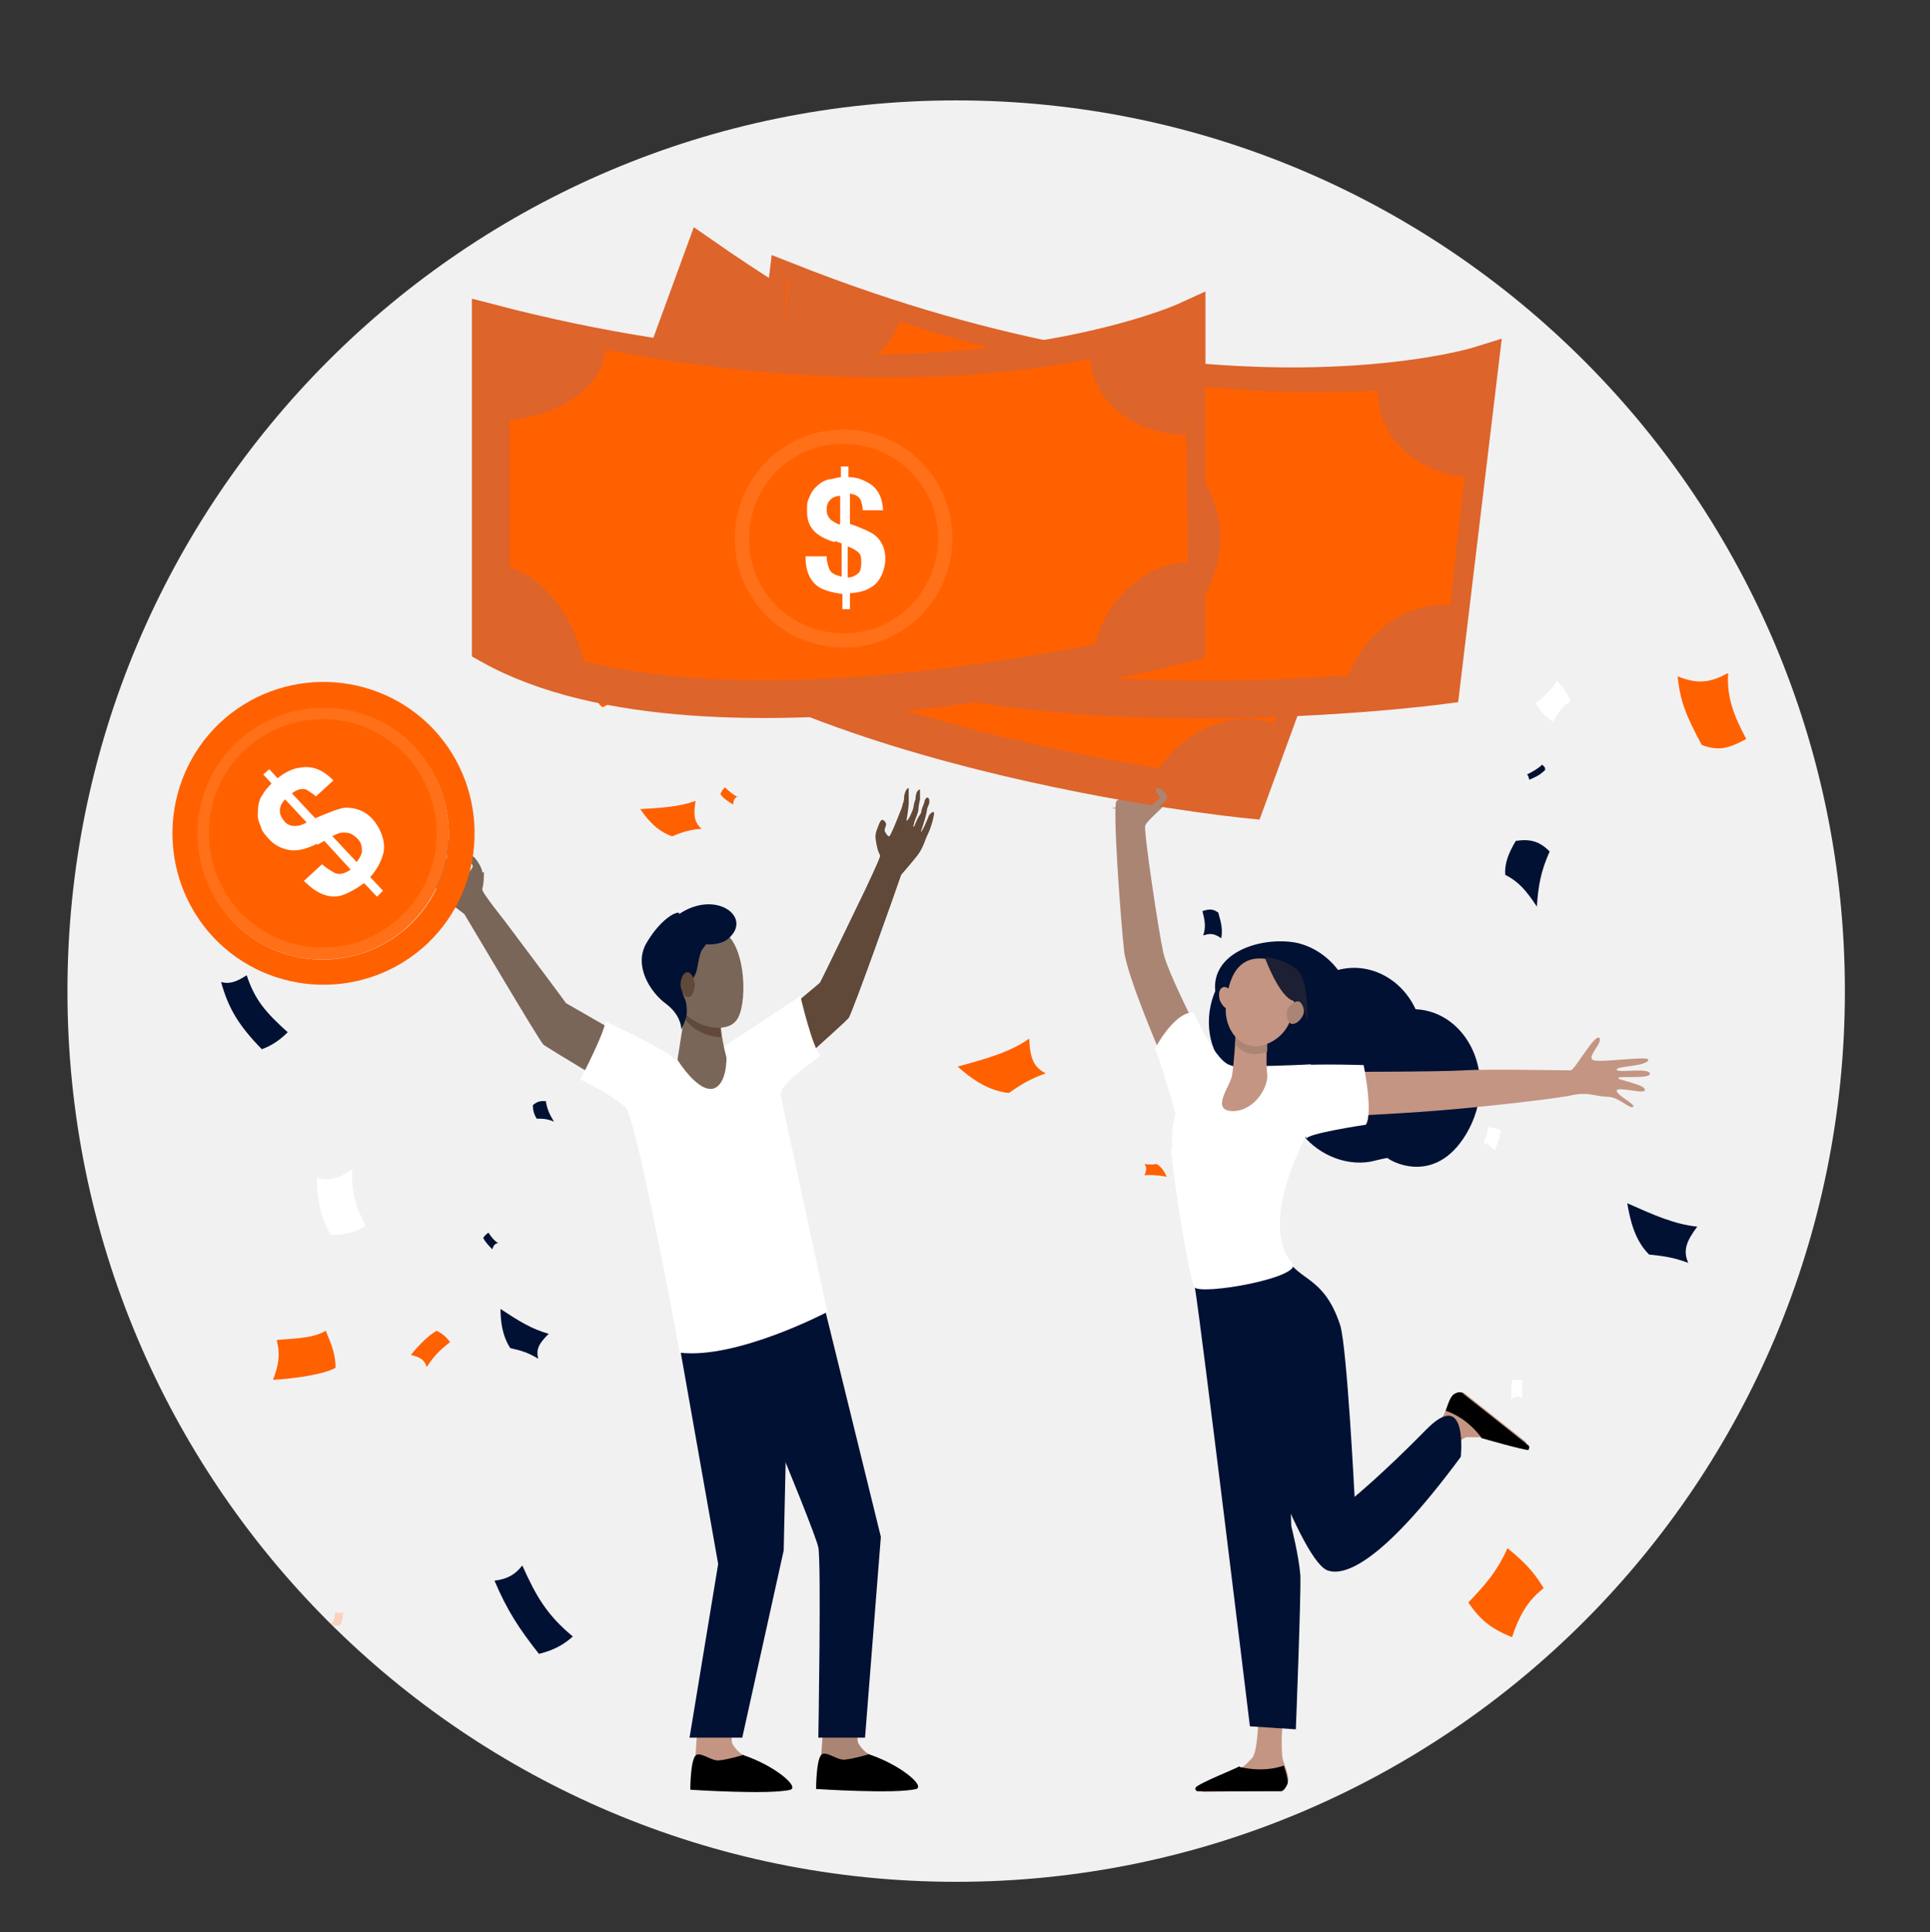 <svg width="1005" height="1006" xmlns="http://www.w3.org/2000/svg" xmlns:xlink="http://www.w3.org/1999/xlink" xml:space="preserve" overflow="hidden"><rect width="100%" height="100%" fill="#333333" stroke="none"/><g transform="translate(-128 117)"><g><g><g><g><path d="M959.683 514.942C959.683 770.529 752.489 977.723 496.902 977.723 241.315 977.723 34.12 770.529 34.12 514.942 34.12 259.355 241.315 52.161 496.902 52.161 752.489 52.161 959.683 259.355 959.683 514.942Z" fill="#F2F1F2" fill-rule="nonzero" fill-opacity="1" transform="matrix(1 0 0 1.002 129 -117)"/><path d="M332.183 420.033C336.105 425.916 341.203 431.798 349.047 434.544 354.538 432.191 358.459 431.014 364.342 430.622 360.42 427.092 360.028 423.562 361.205 416.111 352.577 419.248 343.948 419.641 332.183 420.425Z" fill="#FF6100" fill-rule="nonzero" fill-opacity="1" transform="matrix(1 0 0 1.002 129 -117)"/><path d="M805.945 442.388C800.847 437.289 796.141 435.72 788.297 436.897 784.375 443.564 782.414 448.663 782.806 454.545 789.866 458.075 793.787 462.781 799.278 471.017 800.062 460.036 801.239 452.977 805.945 442.388Z" fill="#001133" fill-rule="nonzero" fill-opacity="1" transform="matrix(1 0 0 1.002 129 -117)"/><path d="M221.194 710.252C225.116 704.369 227.861 701.623 233.352 697.309 231.391 694.564 229.038 692.603 226.292 691.427 222.37 693.78 218.056 697.702 212.958 703.977 217.664 705.153 220.017 706.33 221.194 710.252Z" fill="#FF6100" fill-rule="nonzero" fill-opacity="1" transform="matrix(1 0 0 1.002 129 -117)"/><path d="M258.452 645.933C256.098 644.364 254.922 642.795 253.353 640.442 252.177 641.227 251.392 642.011 250.608 643.188 251.392 644.756 252.961 646.717 255.314 649.07 256.098 647.109 256.491 646.325 258.059 645.933Z" fill="#001133" fill-rule="nonzero" fill-opacity="1" transform="matrix(1 0 0 1.002 129 -117)"/><path d="M625.931 485.92C629.461 484.744 631.422 485.136 634.952 487.489 635.736 482.783 634.952 479.645 633.383 474.155 630.638 472.194 628.677 472.194 625.147 473.37 626.323 478.077 627.108 481.606 625.539 485.92Z" fill="#001133" fill-rule="nonzero" fill-opacity="1" transform="matrix(1 0 0 1.002 129 -117)"/><path d="M803.592 399.639C803.592 398.462 802.808 398.07 802.023 397.286 800.062 399.247 797.317 400.816 794.18 402.384 794.964 403.169 794.964 403.953 795.356 405.13 798.886 403.561 800.847 402.777 803.592 400.031Z" fill="#001133" fill-rule="nonzero" fill-opacity="1" transform="matrix(1 0 0 1.002 129 -117)"/><path d="M259.628 679.661C259.628 686.328 260.413 693.78 264.727 700.447 270.217 701.623 274.139 702.8 279.237 705.938 278.061 700.839 279.63 698.094 284.728 692.995 276.1 690.642 269.041 686.328 259.628 680.053Z" fill="#001133" fill-rule="nonzero" fill-opacity="1" transform="matrix(1 0 0 1.002 129 -117)"/><path d="M606.714 611.812C605.537 609.067 603.969 606.322 601.223 604.753 598.87 605.145 597.302 605.145 594.948 604.753 596.125 606.322 596.125 607.891 594.948 610.636 598.478 610.244 602.008 610.636 606.714 611.42Z" fill="#FF6100" fill-rule="nonzero" fill-opacity="1" transform="matrix(1 0 0 1.002 129 -117)"/><path d="M143.148 696.525C145.109 704.369 143.933 709.467 141.188 716.919 154.522 716.134 168.248 713.781 173.739 710.644 173.739 703.977 171.778 698.878 168.641 691.427 162.366 694.956 155.306 695.348 143.541 696.133Z" fill="#FF6100" fill-rule="nonzero" fill-opacity="1" transform="matrix(1 0 0 1.002 129 -117)"/><path d="M497.686 554.161C504.745 560.436 513.373 566.711 524.355 567.888 531.022 563.181 535.728 560.436 543.572 557.691 537.297 554.553 535.336 549.847 534.944 539.65 524.747 546.709 513.373 549.847 497.686 554.161Z" fill="#FF6100" fill-rule="nonzero" fill-opacity="1" transform="matrix(1 0 0 1.002 129 -117)"/><path d="M173.347 838.105C173.347 839.673 173.347 841.242 171.386 843.987 172.955 844.772 174.131 844.772 176.092 844.38 177.269 842.027 177.661 840.458 177.661 837.713 176.092 838.105 175.308 838.105 173.347 837.713Z" fill="#FAD2BE" fill-rule="nonzero" fill-opacity="1" transform="matrix(1 0 0 1.002 129 -117)"/><path d="M798.886 365.519C801.239 369.833 803.2 372.186 807.906 374.931 810.652 369.441 813.005 366.695 816.927 364.342 814.966 360.028 813.397 357.675 809.867 353.753 806.73 358.459 803.984 361.205 798.886 365.127Z" fill="#FFFFFF" fill-rule="nonzero" fill-opacity="1" transform="matrix(1 0 0 1.002 129 -117)"/><path d="M791.827 726.331C791.434 722.802 791.434 720.448 791.827 716.919 789.866 716.919 788.297 716.919 786.728 716.919 785.944 719.272 785.944 722.409 785.944 726.723 788.297 725.547 789.866 725.155 791.434 726.331Z" fill="#FFFFFF" fill-rule="nonzero" fill-opacity="1" transform="matrix(1 0 0 1.002 129 -117)"/><path d="M310.22 363.95C310.612 365.519 311.397 366.695 312.966 367.48 315.711 365.911 317.28 365.127 320.025 364.342 319.241 363.558 319.241 362.773 318.848 361.989 315.711 363.166 313.358 363.558 310.22 363.558Z" fill="#FF6100" fill-rule="nonzero" fill-opacity="1" transform="matrix(1 0 0 1.002 129 -117)"/><path d="M383.167 414.15C380.422 412.581 378.853 411.405 376.5 409.052 375.323 410.228 374.539 411.405 374.147 412.581 375.323 414.542 377.677 416.111 380.814 418.072 380.814 415.719 381.598 414.542 383.167 413.758Z" fill="#FF6100" fill-rule="nonzero" fill-opacity="1" transform="matrix(1 0 0 1.002 129 -117)"/><path d="M846.341 625.147C847.909 634.167 850.263 644.364 857.714 651.816 865.558 652.6 870.656 653.384 878.108 656.13 875.362 649.855 876.931 645.148 882.814 637.305 871.048 636.128 860.459 631.422 846.341 625.147Z" fill="#001133" fill-rule="nonzero" fill-opacity="1" transform="matrix(1 0 0 1.002 129 -117)"/><path d="M354.538 315.319C351.792 313.75 348.655 312.181 345.125 312.573 343.164 314.534 341.987 315.711 339.634 317.28 341.987 318.064 342.772 319.241 343.556 322.378 346.302 319.633 349.831 317.672 354.538 315.319Z" fill="#001133" fill-rule="nonzero" fill-opacity="1" transform="matrix(1 0 0 1.002 129 -117)"/><path d="M163.934 611.812C164.327 623.578 165.895 633.383 171.386 641.619 179.23 641.619 184.328 640.05 189.427 636.912 183.936 626.323 181.975 619.264 182.367 607.498 175.7 612.205 170.994 613.773 163.934 611.812Z" fill="#FFFFFF" fill-rule="nonzero" fill-opacity="1" transform="matrix(1 0 0 1.002 129 -117)"/><path d="M771.433 593.772C774.178 594.556 775.355 595.733 777.316 597.694 779.277 593.38 780.453 589.066 780.453 587.105 778.492 586.32 776.531 585.928 773.786 585.536 773.786 587.889 773.002 590.242 771.433 593.772Z" fill="#FFFFFF" fill-rule="nonzero" fill-opacity="1" transform="matrix(1 0 0 1.002 129 -117)"/><path d="M898.502 349.831C889.873 354.538 883.206 355.714 872.617 351.4 873.794 364.342 877.323 372.578 885.167 387.089 893.795 390.227 898.894 389.05 908.306 383.952 901.639 371.402 898.109 361.989 898.894 349.831Z" fill="#FF6100" fill-rule="nonzero" fill-opacity="1" transform="matrix(1 0 0 1.002 129 -117)"/><path d="M283.552 572.202C280.806 571.809 278.845 572.202 276.492 574.162 276.492 577.3 277.277 579.261 278.453 581.222 281.591 581.222 283.944 581.222 287.473 582.791 285.12 578.869 283.944 576.516 283.159 571.809Z" fill="#001133" fill-rule="nonzero" fill-opacity="1" transform="matrix(1 0 0 1.002 129 -117)"/><path d="M149.031 536.513C137.266 525.923 131.775 519.648 127.461 506.706 121.97 510.236 118.441 511.412 114.127 510.236 118.048 524.355 123.539 532.983 135.305 545.141 140.795 543.18 145.109 540.042 149.031 536.12Z" fill="#001133" fill-rule="nonzero" fill-opacity="1" transform="matrix(1 0 0 1.002 129 -117)"/><path d="M270.609 813.789C267.472 817.711 263.55 820.456 256.491 821.241 263.158 836.928 269.433 846.341 279.63 859.283 289.434 856.93 294.141 853.008 297.278 850.263 283.552 838.889 278.061 829.084 271.002 813.397Z" fill="#001133" fill-rule="nonzero" fill-opacity="1" transform="matrix(1 0 0 1.002 129 -117)"/><path d="M763.589 832.614C769.864 841.634 774.963 845.948 786.336 850.655 790.65 837.713 795.356 831.045 802.808 825.162 797.709 816.534 792.611 811.436 783.983 804.377 778.884 815.75 773.394 822.417 763.589 832.614Z" fill="#FF6100" fill-rule="nonzero" fill-opacity="1" transform="matrix(1 0 0 1.002 129 -117)"/><path d="M362.381 894.188 361.205 911.444C361.205 913.797 359.244 918.895 359.244 921.248 359.244 928.7 392.972 914.581 385.52 911.444 384.736 911.444 380.03 907.13 380.03 904.384L380.03 894.188 362.381 894.188Z" fill="#C49583" fill-rule="nonzero" fill-opacity="1" transform="matrix(1 0 0 1.002 129 -117)"/><path d="M385.913 911.836C385.913 911.836 378.069 914.189 373.755 914.581 369.833 915.366 364.342 910.267 361.597 911.836 358.459 913.405 358.459 929.877 358.459 929.877 358.459 929.877 400.031 932.622 410.62 929.877 415.327 928.308 402.384 917.327 385.913 911.836Z" fill="#000000" fill-rule="nonzero" fill-opacity="1" transform="matrix(1 0 0 1.002 129 -117)"/><path d="M427.877 893.795 426.7 911.052C426.7 913.405 424.739 918.503 424.739 920.856 424.739 928.308 458.467 914.189 451.016 911.052 450.231 911.052 445.525 906.737 445.525 903.992L445.525 893.795 427.877 893.795Z" fill="#AB8574" fill-rule="nonzero" fill-opacity="1" transform="matrix(1 0 0 1.002 129 -117)"/><path d="M451.408 911.444C451.408 911.444 443.564 913.797 439.25 914.189 435.328 914.973 429.837 909.875 427.092 911.444 423.955 913.013 423.955 929.484 423.955 929.484 423.955 929.484 465.527 932.23 476.116 929.484 480.822 927.916 467.88 916.934 451.408 911.444Z" fill="#000000" fill-rule="nonzero" fill-opacity="1" transform="matrix(1 0 0 1.002 129 -117)"/><path d="M454.938 435.72C456.114 443.956 457.291 443.564 457.291 444.741 457.291 445.917 449.839 461.605 449.839 461.605 449.839 461.605 427.484 507.883 425.916 510.628L385.128 544.748 395.717 569.848C395.717 569.848 438.858 531.414 440.819 529.061 442.78 526.708 466.311 460.428 468.272 454.545 468.272 454.545 473.37 448.663 476.508 444.741 479.645 440.819 480.822 436.112 481.606 434.544 481.606 434.544 483.959 430.23 485.136 424.347 486.312 419.248 482.783 423.562 482.783 423.562 482.783 423.562 479.253 432.583 478.469 432.191 478.469 432.191 480.43 427.092 481.606 421.602 481.606 420.033 482.391 418.856 482.783 417.68 483.567 414.542 481.606 412.973 480.43 416.111 480.43 417.288 479.253 419.248 478.861 420.817 478.861 422.778 477.684 423.562 476.9 425.131 475.723 427.484 474.939 429.837 474.939 429.445 474.939 429.445 474.155 429.445 474.939 428.269 474.939 426.308 477.292 422.778 477.292 420.033 477.292 418.464 478.077 415.327 478.077 415.327L478.077 410.228C476.508 410.228 475.723 412.973 475.723 415.327 474.939 416.895 474.547 420.033 474.547 420.033 474.547 420.033 472.194 426.7 471.017 426.308 471.017 426.308 471.802 421.994 472.194 417.68 472.194 413.758 472.194 409.444 472.194 409.444 470.625 409.444 469.841 413.366 469.841 413.366 469.841 413.366 469.841 416.503 469.056 417.68 469.056 418.856 467.487 422.386 467.487 422.386 467.487 422.386 462.781 434.544 461.997 434.544 461.212 434.544 459.644 432.191 459.644 431.406 459.644 430.622 460.428 429.053 460.428 428.269 460.428 427.484 459.644 426.308 458.467 425.916 457.291 425.916 456.114 429.837 456.114 429.837 456.114 429.837 454.545 432.975 454.938 435.72Z" fill="#604939" fill-rule="nonzero" fill-opacity="1" transform="matrix(1 0 0 1.002 129 -117)"/><path d="M251 452.977C251 461.605 249.823 461.212 250.216 462.389 250.216 463.958 261.197 477.684 261.197 477.684 261.197 477.684 292.18 518.864 293.748 521.217L339.634 547.494 333.752 574.162C333.752 574.162 283.944 544.356 281.983 542.787 279.63 540.434 243.941 480.038 240.803 474.939 240.803 474.939 234.528 470.233 230.998 467.095 227.469 463.958 224.723 459.252 223.939 458.467 223.939 458.467 221.194 454.545 218.448 449.055 216.095 444.348 220.802 447.878 220.802 447.878 220.802 447.878 226.292 455.722 226.684 455.33 227.077 454.938 223.939 450.623 221.586 445.525 220.802 443.956 220.409 443.172 219.625 441.603 218.056 438.466 219.625 436.505 221.978 439.642 222.762 440.819 223.939 442.388 224.331 443.956 225.116 445.525 226.292 446.702 226.684 447.878 228.253 450.231 229.038 452.192 229.038 451.8 229.038 451.8 229.822 451.8 229.038 450.231 228.253 448.27 226.292 445.133 225.116 442.78 225.116 441.211 223.155 438.466 223.155 438.466 223.155 438.466 221.978 433.367 222.37 433.367 223.939 432.583 225.116 435.72 225.9 437.681 227.077 438.858 228.253 441.995 228.253 441.995 228.253 441.995 232.175 448.27 232.959 447.486 232.959 447.486 231.391 443.172 230.214 439.25 229.038 435.328 228.253 431.406 229.038 431.014 230.214 430.23 231.783 434.544 231.783 434.544 231.783 434.544 232.959 437.289 233.352 438.466 233.352 439.642 235.705 442.78 235.705 442.78 235.705 442.78 242.764 454.153 243.156 453.369 243.548 452.584 245.509 450.623 245.117 449.839 245.117 449.055 243.548 447.486 243.548 447.094 243.548 446.702 243.548 444.741 244.725 444.741 245.902 444.741 247.863 447.878 247.863 447.878 247.863 447.878 249.823 450.623 250.216 453.369Z" fill="#796658" fill-rule="nonzero" fill-opacity="1" transform="matrix(1 0 0 1.002 129 -117)"/><path d="M371.402 671.817C371.402 671.817 422.778 793.003 425.131 803.984 426.7 811.828 425.131 902.816 425.131 902.816L449.447 902.816C449.447 902.816 457.683 798.494 457.683 798.494L425.523 667.895 371.794 671.817Z" fill="#001133" fill-rule="nonzero" fill-opacity="1" transform="matrix(1 0 0 1.002 129 -117)"/><path d="M349.047 677.7 372.97 812.612 358.067 902.816 385.52 902.816 407.091 805.553 409.444 699.27 398.07 665.15 348.655 677.7Z" fill="#001133" fill-rule="nonzero" fill-opacity="1" transform="matrix(1 0 0 1.002 129 -117)"/><path d="M415.719 517.295C415.719 517.295 421.994 544.356 426.308 548.67 426.308 548.67 404.345 563.181 405.522 569.064 406.698 574.947 429.837 681.622 429.837 681.622 429.837 681.622 382.775 706.33 352.969 702.8 352.969 702.8 330.614 581.222 324.731 575.339 318.848 569.456 301.2 560.828 301.2 560.828 301.2 560.828 314.534 535.336 314.142 530.63 314.142 530.63 345.517 545.141 351.008 550.631 356.498 556.122 366.695 549.062 369.048 548.278 369.048 548.278 411.405 520.433 414.934 518.08L414.934 518.08Z" fill="#FFFFFF" fill-rule="nonzero" fill-opacity="1" transform="matrix(1 0 0 1.002 129 -117)"/><path d="M355.714 525.531 351.792 550.631C351.792 550.631 362.381 567.888 370.617 565.534 377.677 563.181 377.284 549.455 377.284 549.455 377.284 549.455 373.362 535.336 374.539 527.884 375.716 520.433 355.714 525.531 355.714 525.531Z" fill="#796658" fill-rule="nonzero" fill-opacity="1" transform="matrix(1 0 0 1.002 129 -117)"/><path d="M374.147 527.884C375.323 520.433 355.322 525.531 355.322 525.531L355.322 527.884C355.322 529.453 356.498 530.237 357.283 531.414 361.597 536.12 368.656 538.866 374.539 538.866 373.755 534.944 373.362 531.022 374.539 527.884Z" fill="#604939" fill-rule="nonzero" fill-opacity="1" transform="matrix(1 0 0 1.002 129 -117)"/><path d="M352.184 489.842C351.4 489.842 347.87 518.472 355.322 526.316 362.773 534.159 377.284 536.905 382.383 530.237 388.266 523.178 387.873 492.195 376.108 484.352 364.342 476.508 352.184 489.842 352.184 489.842L352.184 489.842Z" fill="#796658" fill-rule="nonzero" fill-opacity="1" transform="matrix(1 0 0 1.002 129 -117)"/><path d="M352.577 474.155C348.655 474.155 341.203 480.43 335.712 489.842 328.653 501.608 337.673 515.727 345.909 521.609 354.145 527.884 353.753 534.944 353.753 534.944L355.322 531.414C356.498 528.669 356.891 525.531 356.498 522.786 356.498 520.825 355.714 519.256 354.93 517.295 352.969 513.373 359.244 510.236 360.812 506.706 362.381 504.353 362.381 498.078 364.342 493.764L366.695 490.627C366.695 490.627 374.147 491.411 378.461 487.489 391.011 476.508 371.794 461.997 352.577 474.939Z" fill="#001133" fill-rule="nonzero" fill-opacity="1" transform="matrix(1 0 0 1.002 129 -117)"/><path d="M360.812 511.412C360.812 514.942 359.244 518.08 357.283 518.08 355.322 518.08 353.753 515.334 353.361 511.805 353.361 508.275 354.93 505.138 356.891 505.138 358.852 505.138 360.42 507.883 360.812 511.412Z" fill="#604939" fill-rule="nonzero" fill-opacity="1" transform="matrix(1 0 0 1.002 129 -117)"/><path d="M231.783 422.386C225.9 386.697 192.172 362.381 156.483 368.264 120.794 374.147 96.478 407.875 102.361 443.564 108.244 479.253 141.972 503.569 177.661 497.686 213.35 491.803 237.666 458.075 231.783 422.386Z" fill="#FF6100" fill-rule="nonzero" fill-opacity="1" transform="matrix(1 0 0 1.002 129 -117)"/><path d="M118.441 381.206C89.811 408.267 88.242 453.369 115.695 481.998 142.756 510.628 187.858 512.197 216.488 484.744 245.117 457.683 246.686 412.581 219.233 383.952 192.172 355.322 147.07 353.753 118.441 381.206ZM207.859 476.116C183.936 498.47 146.678 497.686 123.931 473.763 101.577 449.839 102.361 412.581 126.284 389.834 150.208 367.48 187.466 368.264 210.212 392.188 232.567 416.111 231.783 453.369 207.859 476.116Z" fill="#FFFFFF" fill-rule="nonzero" fill-opacity="0.1" transform="matrix(1 0 0 1.002 129 -117)"/><path d="M113.342 375.716C81.967 405.522 80.398 455.33 110.205 487.097 140.011 518.472 189.819 520.041 221.586 490.234 252.961 460.428 254.53 410.62 224.723 378.853 194.917 347.478 145.109 345.909 113.342 375.716ZM212.173 480.822C185.505 505.53 144.325 504.353 119.617 478.077 94.909 451.8 96.086 410.228 122.363 385.52 149.031 360.812 190.211 361.989 214.919 388.266 239.627 414.934 238.45 456.114 212.173 480.822Z" fill="#FF6100" fill-rule="nonzero" fill-opacity="1" transform="matrix(1 0 0 1.002 129 -117)"/><path d="M163.934 438.466C158.444 441.211 153.345 442.388 149.423 441.603 145.502 440.819 141.972 439.25 138.834 435.72 135.697 432.191 135.305 431.406 134.52 428.661 133.344 426.308 132.952 423.955 133.344 421.209 133.344 418.072 134.128 414.934 135.697 412.973 136.481 411.405 138.05 409.444 140.403 407.091L136.089 402.384 139.227 399.639 143.541 404.345C147.462 401.208 151.384 399.247 155.306 398.855 161.581 397.678 167.464 400.031 172.562 405.522L163.542 413.758C161.189 411.797 159.62 411.013 158.444 410.228 156.091 409.444 153.738 410.228 150.992 412.189L163.15 425.131C170.602 421.994 175.308 420.033 178.837 419.641 184.328 419.641 189.034 421.209 192.956 425.523 196.878 429.837 200.408 437.681 198.447 443.956 197.27 447.878 195.309 451.8 191.78 455.722L198.447 462.781 195.309 465.919 188.642 458.859C183.544 462.389 179.23 464.742 175.7 465.527 169.033 466.703 163.15 463.566 157.267 457.683L166.68 449.055C169.425 451.408 172.17 452.977 173.739 453.761 176.092 454.545 178.837 453.761 181.583 451.8L167.856 436.897 164.327 438.858ZM158.836 427.484 147.462 415.327C145.502 417.288 144.717 419.248 144.717 421.209 144.717 423.17 145.502 424.739 147.07 426.7 148.639 428.661 150.992 429.445 153.738 429.053 155.306 429.053 156.875 428.269 159.228 427.092ZM172.17 434.544 184.72 447.878C186.289 445.917 187.073 444.348 187.466 442.78 187.466 440.427 187.466 437.681 184.72 435.328 181.975 432.975 180.798 432.583 178.053 432.583 175.308 432.583 174.523 433.367 171.778 434.544Z" fill="#FFFFFF" fill-rule="nonzero" fill-opacity="1" transform="matrix(1 0 0 1.002 129 -117)"/><path d="M667.111 891.442C667.111 891.442 665.542 908.698 667.111 914.581 667.895 917.327 671.033 923.994 669.464 926.739 667.895 929.484 666.327 930.269 666.327 930.269L625.931 931.053C623.578 931.053 625.147 929.484 627.108 928.7 629.853 926.347 632.206 925.17 641.619 920.856 642.403 920.856 644.364 918.895 645.148 918.503 647.502 917.327 649.07 915.366 651.031 913.405 653.777 910.267 654.169 894.972 654.169 894.972L667.503 891.834 666.719 891.834Z" fill="#C49583" fill-rule="nonzero" fill-opacity="1" transform="matrix(1 0 0 1.002 129 -117)"/><path d="M635.344 658.875C635.344 658.875 618.088 650.247 621.225 669.072 624.362 687.505 649.855 896.933 649.855 896.933L673.778 898.502C673.778 898.502 676.523 828.692 676.131 818.495 675.347 808.298 671.425 793.003 671.425 793.003L669.072 731.037 646.717 654.561 634.559 658.875Z" fill="#001133" fill-rule="nonzero" fill-opacity="1" transform="matrix(1 0 0 1.002 129 -117)"/><path d="M644.756 918.111C655.345 920.464 663.189 918.895 667.503 917.327 668.68 920.464 669.856 924.778 669.464 926.739 668.287 929.484 667.111 930.661 665.934 930.661L622.794 930.661C621.617 930.661 621.225 929.484 621.617 928.7 623.578 926.347 643.58 918.503 644.364 917.719Z" fill="#000000" fill-rule="nonzero" fill-opacity="1" transform="matrix(1 0 0 1.002 129 -117)"/><path d="M621.617 533.375C621.617 533.375 607.106 505.138 604.753 494.941 602.4 484.352 594.556 432.583 595.341 429.053 596.125 425.916 608.283 417.288 607.106 414.934 605.537 412.189 593.772 412.189 591.027 412.581 588.281 412.581 582.791 414.542 580.438 416.111 578.084 418.072 582.791 480.822 584.359 494.156 585.928 507.491 603.969 549.062 603.969 549.062L621.617 533.767Z" fill="#AB8574" fill-rule="nonzero" fill-opacity="1" transform="matrix(1 0 0 1.002 129 -117)"/><path d="M735.744 753C735.744 753 747.902 740.45 750.647 735.352 752.216 732.606 753.392 725.547 756.53 724.37 759.667 723.194 761.236 723.586 761.236 723.586L793.003 748.686C794.964 750.255 793.003 750.255 790.65 750.255 787.12 750.255 784.375 749.47 774.178 747.509 773.394 747.509 771.041 747.509 770.256 746.725L762.805 746.725C758.491 747.509 748.686 758.883 748.686 758.883L736.136 753Z" fill="#C49583" fill-rule="nonzero" fill-opacity="1" transform="matrix(1 0 0 1.002 129 -117)"/><path d="M770.256 746.725C763.589 738.097 756.53 734.567 751.823 732.998 753 729.861 754.177 725.547 756.138 724.37 758.491 722.802 760.452 723.194 761.236 724.37 768.688 730.253 789.081 746.333 794.964 751.039 795.748 751.823 794.964 753 794.964 753.392 792.219 753.392 771.433 747.509 770.256 747.117L770.256 747.117Z" fill="#000000" fill-rule="nonzero" fill-opacity="1" transform="matrix(1 0 0 1.002 129 -117)"/><path d="M736.136 524.355C728.684 508.275 711.82 499.647 695.741 503.961 689.858 496.117 680.838 490.627 671.817 489.45 653.384 487.097 629.853 495.725 631.814 514.942 625.931 528.277 627.5 546.709 639.266 556.122 636.912 573.77 654.953 589.458 675.739 587.497 683.975 599.263 698.878 605.93 712.605 603.577 715.742 602.792 720.841 601.616 721.625 601.616 720.448 601.616 745.548 618.088 762.805 588.673 780.061 558.867 762.805 525.531 736.136 524.355L736.136 524.355Z" fill="#001133" fill-rule="nonzero" fill-opacity="1" transform="matrix(1 0 0 1.002 129 -117)"/><path d="M628.284 665.542C628.284 665.542 667.111 648.286 667.895 650.247 672.602 665.934 687.897 660.836 696.917 688.681 700.447 700.447 704.369 777.708 704.369 777.708 704.369 777.708 719.664 765.158 741.627 742.803 763.589 720.448 759.667 756.922 759.667 756.922 716.134 815.75 697.309 818.888 689.858 815.75 674.562 808.691 642.795 712.605 642.795 712.605 638.873 705.153 627.892 666.327 627.892 666.327L627.892 665.542Z" fill="#001133" fill-rule="nonzero" fill-opacity="1" transform="matrix(1 0 0 1.002 129 -117)"/><path d="M692.995 556.906C692.995 556.906 749.078 556.906 761.236 556.122 772.217 555.338 815.358 556.122 816.927 556.122 818.888 556.122 829.477 536.905 831.83 539.258 833.791 541.611 825.555 548.67 828.3 550.631 831.045 552.592 857.714 548.278 857.322 550.631 856.537 554.161 840.85 553.769 840.85 555.73 840.85 557.691 857.322 554.553 858.106 557.691 858.891 560.828 842.419 558.867 841.634 560.044 840.85 561.22 857.322 563.573 855.361 566.711 854.184 568.28 840.85 564.358 840.85 566.711 840.85 569.064 850.655 573.77 849.478 574.947 848.302 576.908 842.027 569.848 836.144 569.848 830.261 569.848 826.339 567.103 817.319 569.064 813.005 570.241 778.1 574.555 749.078 576.908 719.272 579.261 694.564 580.045 694.564 580.045L692.211 557.298Z" fill="#C49583" fill-rule="nonzero" fill-opacity="1" transform="matrix(1 0 0 1.002 129 -117)"/><path d="M609.459 596.909C608.675 587.889 610.636 580.83 611.028 578.084 608.283 568.672 602.4 548.67 600.439 544.748 600.439 544.748 610.244 525.923 620.441 525.923 620.441 525.923 630.638 549.062 638.481 552.984 638.481 552.984 641.227 554.161 642.403 554.161 649.855 554.161 676.916 553.377 681.622 552.984L678.877 590.634C659.659 628.677 664.758 648.678 671.817 656.13 678.877 663.581 623.578 673.386 620.833 668.68 618.088 662.797 610.244 614.558 608.675 596.517Z" fill="#FFFFFF" fill-rule="nonzero" fill-opacity="1" transform="matrix(1 0 0 1.002 129 -117)"/><path d="M668.287 554.553C673.386 552.2 709.075 553.377 709.075 553.377 709.075 553.377 714.173 578.084 710.252 584.359 710.252 584.359 678.484 589.066 679.269 591.811L668.68 554.945Z" fill="#FFFFFF" fill-rule="nonzero" fill-opacity="1" transform="matrix(1 0 0 1.002 129 -117)"/><path d="M658.875 538.866C658.875 538.866 658.091 552.2 658.875 558.083 659.659 563.966 652.992 576.908 641.227 577.3 629.069 577.3 639.266 564.75 640.442 559.259 641.619 553.769 642.795 532.198 642.795 532.198L659.267 539.65Z" fill="#C49583" fill-rule="nonzero" fill-opacity="1" transform="matrix(1 0 0 1.002 129 -117)"/><path d="M642.795 531.414C642.795 531.414 642.795 536.513 642.011 542.395 645.541 546.709 651.423 549.455 658.875 546.317L658.875 538.866 642.403 531.414Z" fill="#AB8574" fill-rule="nonzero" fill-opacity="1" transform="matrix(1 0 0 1.002 129 -117)"/><path d="M659.659 498.47C659.659 498.47 666.719 500.823 670.248 507.098 673.778 514.158 675.739 533.375 661.228 541.219 646.717 549.062 636.52 535.728 637.305 523.57 638.089 511.412 641.619 494.941 659.659 498.47L659.659 498.47Z" fill="#C49583" fill-rule="nonzero" fill-opacity="1" transform="matrix(1 0 0 1.002 129 -117)"/><path d="M634.167 519.648C635.344 522.394 637.305 524.747 639.266 523.963 641.227 523.178 641.619 520.433 640.834 517.295 640.05 514.158 637.697 512.197 635.736 512.981 633.775 513.766 633.383 516.511 634.167 519.648Z" fill="#C49583" fill-rule="nonzero" fill-opacity="1" transform="matrix(1 0 0 1.002 129 -117)"/><path d="M657.698 497.686C657.698 497.686 665.15 518.08 672.602 520.041 680.053 522.002 679.661 532.198 679.661 532.198 679.661 532.198 681.23 509.452 674.17 503.569 667.111 497.686 657.698 497.294 657.698 497.294Z" fill="#1D1F32" fill-rule="nonzero" fill-opacity="1" transform="matrix(1 0 0 1.002 129 -117)"/><path d="M669.464 524.355C668.287 527.492 669.464 530.63 671.033 531.806 673.386 532.591 675.739 530.63 677.308 527.884 678.877 525.139 677.308 521.609 675.739 520.433 673.386 519.648 671.033 521.609 669.464 524.355Z" fill="#AB8574" fill-rule="nonzero" fill-opacity="1" transform="matrix(1 0 0 1.002 129 -117)"/><path d="M578.084 420.033C578.084 420.033 594.556 420.817 596.517 420.817 598.478 420.817 603.969 414.934 603.969 414.934L577.692 420.033Z" fill="#AB8574" fill-rule="nonzero" fill-opacity="1" transform="matrix(1 0 0 1.002 129 -117)"/><path d="M307.475 290.611 365.127 133.344C560.044 268.648 705.938 258.059 705.938 258.059L648.286 415.327C648.286 415.327 392.58 389.834 307.475 290.611Z" stroke="#DD642B" stroke-width="19.609" stroke-linecap="butt" stroke-linejoin="miter" stroke-miterlimit="10" stroke-opacity="1" fill="#FF6100" fill-rule="nonzero" fill-opacity="1" transform="matrix(1 0 0 1.002 129 -117)"/><path d="M647.894 415.327C647.894 415.327 363.95 197.663 356.106 162.366L365.127 133.736C560.044 269.041 702.408 263.942 702.408 263.942L647.894 415.719" fill="#FF6100" fill-rule="nonzero" fill-opacity="1" transform="matrix(1 0 0 1.002 129 -117)"/><path d="M663.189 376.108C637.697 366.695 606.714 383.952 597.302 409.444L648.286 415.327 663.189 376.108Z" fill="#DD642B" fill-rule="nonzero" fill-opacity="1" transform="matrix(1 0 0 1.002 129 -117)"/><path d="M322.378 251.392C347.87 260.805 356.498 301.2 347.086 326.692L307.475 290.611C307.475 290.611 322.378 251.392 322.378 251.392Z" fill="#DD642B" fill-rule="nonzero" fill-opacity="1" transform="matrix(1 0 0 1.002 129 -117)"/><path d="M684.759 313.358C659.267 303.945 643.58 280.414 652.992 254.922L705.938 259.236 684.759 313.358Z" fill="#DD642B" fill-rule="nonzero" fill-opacity="1" transform="matrix(1 0 0 1.002 129 -117)"/><path d="M346.302 180.798C371.794 190.211 407.091 188.642 416.111 163.542L365.127 128.245 346.302 181.191Z" fill="#DD642B" fill-rule="nonzero" fill-opacity="1" transform="matrix(1 0 0 1.002 129 -117)"/><path d="M551.808 321.594C562.789 292.18 547.494 259.628 518.08 248.647 488.666 237.666 456.114 252.961 445.133 282.375 434.152 311.789 449.447 344.341 478.861 355.322 508.275 366.303 540.827 351.008 551.808 321.594Z" fill="#DD642B" fill-rule="nonzero" fill-opacity="1" transform="matrix(1 0 0 1.002 129 -117)"/><path d="M389.05 312.573 409.052 146.286C629.853 233.352 769.472 189.819 769.472 189.819L749.47 356.106C749.47 356.106 494.548 389.834 389.05 312.573Z" stroke="#DD642B" stroke-width="19.609" stroke-linecap="butt" stroke-linejoin="miter" stroke-miterlimit="10" stroke-opacity="1" fill="#FF6100" fill-rule="nonzero" fill-opacity="1" transform="matrix(1 0 0 1.002 129 -117)"/><path d="M749.47 356.106C749.47 356.106 422.386 209.036 406.698 176.484L409.052 146.286C629.853 233.352 767.511 195.702 767.511 195.702L749.47 355.714" fill="#FF6100" fill-rule="nonzero" fill-opacity="1" transform="matrix(1 0 0 1.002 129 -117)"/><path d="M754.961 314.534C728.292 311.397 701.623 335.32 698.486 361.989L749.47 356.106 754.961 314.534Z" fill="#DD642B" fill-rule="nonzero" fill-opacity="1" transform="matrix(1 0 0 1.002 129 -117)"/><path d="M394.933 271.002C421.602 274.139 439.642 311.789 436.112 338.458L389.442 312.181 394.933 270.609Z" fill="#DD642B" fill-rule="nonzero" fill-opacity="1" transform="matrix(1 0 0 1.002 129 -117)"/><path d="M761.628 247.863C734.959 244.725 713.781 225.508 716.919 198.447L769.472 190.603 761.628 248.255Z" fill="#DD642B" fill-rule="nonzero" fill-opacity="1" transform="matrix(1 0 0 1.002 129 -117)"/><path d="M404.345 195.309C431.014 198.447 465.134 189.034 468.272 162.366L410.62 140.011 404.345 195.702Z" fill="#DD642B" fill-rule="nonzero" fill-opacity="1" transform="matrix(1 0 0 1.002 129 -117)"/><path d="M634.167 286.689C637.697 255.314 615.734 227.077 584.359 223.547 552.984 220.017 524.747 241.98 521.217 273.355 517.688 304.73 539.65 332.967 570.633 336.497 602.008 340.027 630.245 318.064 633.775 286.689L633.775 286.689Z" fill="#DD642B" fill-rule="nonzero" fill-opacity="1" transform="matrix(1 0 0 1.002 129 -117)"/><path d="M254.53 335.32 254.53 167.856C483.959 227.469 616.911 166.68 616.911 166.68L616.911 334.144C616.911 334.144 368.264 398.855 254.53 335.32Z" stroke="#DD642B" stroke-width="19.609" stroke-linecap="butt" stroke-linejoin="miter" stroke-miterlimit="10" stroke-opacity="1" fill="#FF6100" fill-rule="nonzero" fill-opacity="1" transform="matrix(1 0 0 1.002 129 -117)"/><path d="M618.088 334.536C618.088 334.536 276.1 229.038 256.098 198.447L254.53 168.248C484.744 227.861 616.127 173.347 616.127 173.347L618.088 334.536" fill="#FF6100" fill-rule="nonzero" fill-opacity="1" transform="matrix(1 0 0 1.002 129 -117)"/><path d="M618.48 292.18C591.419 292.18 567.888 319.241 567.888 346.302L618.088 334.144 618.088 292.18Z" fill="#DD642B" fill-rule="nonzero" fill-opacity="1" transform="matrix(1 0 0 1.002 129 -117)"/><path d="M254.922 293.356C281.983 293.356 303.945 328.261 304.337 355.322L254.53 335.32 254.53 293.356Z" fill="#DD642B" fill-rule="nonzero" fill-opacity="1" transform="matrix(1 0 0 1.002 129 -117)"/><path d="M616.911 225.9C589.85 225.9 566.711 209.036 566.319 182.367L617.303 167.856 616.519 225.9Z" fill="#DD642B" fill-rule="nonzero" fill-opacity="1" transform="matrix(1 0 0 1.002 129 -117)"/><path d="M254.922 218.841C281.983 218.841 314.534 205.506 314.534 178.053L254.138 162.366 254.922 218.448Z" fill="#DD642B" fill-rule="nonzero" fill-opacity="1" transform="matrix(1 0 0 1.002 129 -117)"/><path d="M494.941 279.63C494.941 248.255 469.448 223.155 438.073 223.155 406.698 223.155 381.598 248.647 381.598 280.022 381.598 311.397 407.091 336.497 438.466 336.497 469.841 336.497 494.941 311.005 494.941 279.63Z" fill="#FFFFFF" fill-rule="nonzero" fill-opacity="0.1" transform="matrix(1 0 0 1.002 129 -117)"/><path d="M487.489 279.63C487.489 252.569 465.527 230.606 438.073 230.606 410.62 230.606 389.05 252.569 389.05 280.022 389.05 307.475 411.013 329.045 438.466 329.045 465.919 329.045 487.489 307.083 487.489 279.63Z" fill="#FF6100" fill-rule="nonzero" fill-opacity="1" transform="matrix(1 0 0 1.002 129 -117)"/><path d="M596.125 420.817 603.184 414.542C603.184 414.542 600.047 410.62 601.223 409.836 603.577 408.659 607.106 412.973 606.714 414.542 606.714 415.719 602.4 419.248 602.4 419.248 602.4 419.248 596.125 420.817 596.125 420.817Z" fill="#AB8574" fill-rule="nonzero" fill-opacity="1" transform="matrix(1 0 0 1.002 129 -117)"/><path d="M433.367 281.591C428.269 280.022 424.739 278.061 422.386 275.316 420.033 272.57 419.248 269.433 419.248 265.511 419.248 261.589 419.248 260.805 420.425 258.452 421.209 256.098 422.386 254.53 423.955 252.961 425.916 251 427.877 249.823 430.622 249.039 432.191 249.039 434.152 248.255 436.897 247.863L436.897 242.372 440.819 242.372 440.819 247.863C445.133 247.863 448.663 249.431 451.408 251 456.114 253.745 458.467 258.452 458.859 265.119L448.27 265.119C448.27 262.766 447.486 260.805 447.094 259.628 445.917 257.667 444.348 256.883 441.603 256.491L441.603 272.178C448.27 274.531 452.584 276.492 454.545 278.061 458.075 280.806 460.036 285.12 460.036 290.219 460.036 295.317 457.683 302.377 452.584 305.122 449.839 307.083 445.917 307.867 441.603 308.259L441.603 316.495 437.681 316.495 437.681 308.652C432.191 307.867 428.269 306.691 425.523 305.122 420.817 301.984 418.464 296.886 418.464 289.042L429.445 289.042C429.445 292.18 430.622 294.925 431.014 296.102 432.191 298.062 434.152 298.847 437.289 299.631L437.289 282.375 434.152 281.198ZM436.505 271.786 436.505 257.667C434.152 257.667 432.583 258.452 431.406 259.628 430.23 260.805 429.445 262.373 429.445 264.727 429.445 267.08 430.23 268.648 431.798 270.217 432.975 271.002 434.152 271.786 436.112 272.57ZM440.427 283.944 440.427 300.023C442.78 300.023 443.956 299.239 445.133 298.455 447.094 297.278 447.486 295.317 447.486 291.788 447.486 288.258 446.702 287.473 445.133 286.297 443.956 285.513 442.78 284.728 440.427 283.944Z" fill="#FFFFFF" fill-rule="nonzero" fill-opacity="1" transform="matrix(1 0 0 1.002 129 -117)"/></g></g></g></g></g></svg>
